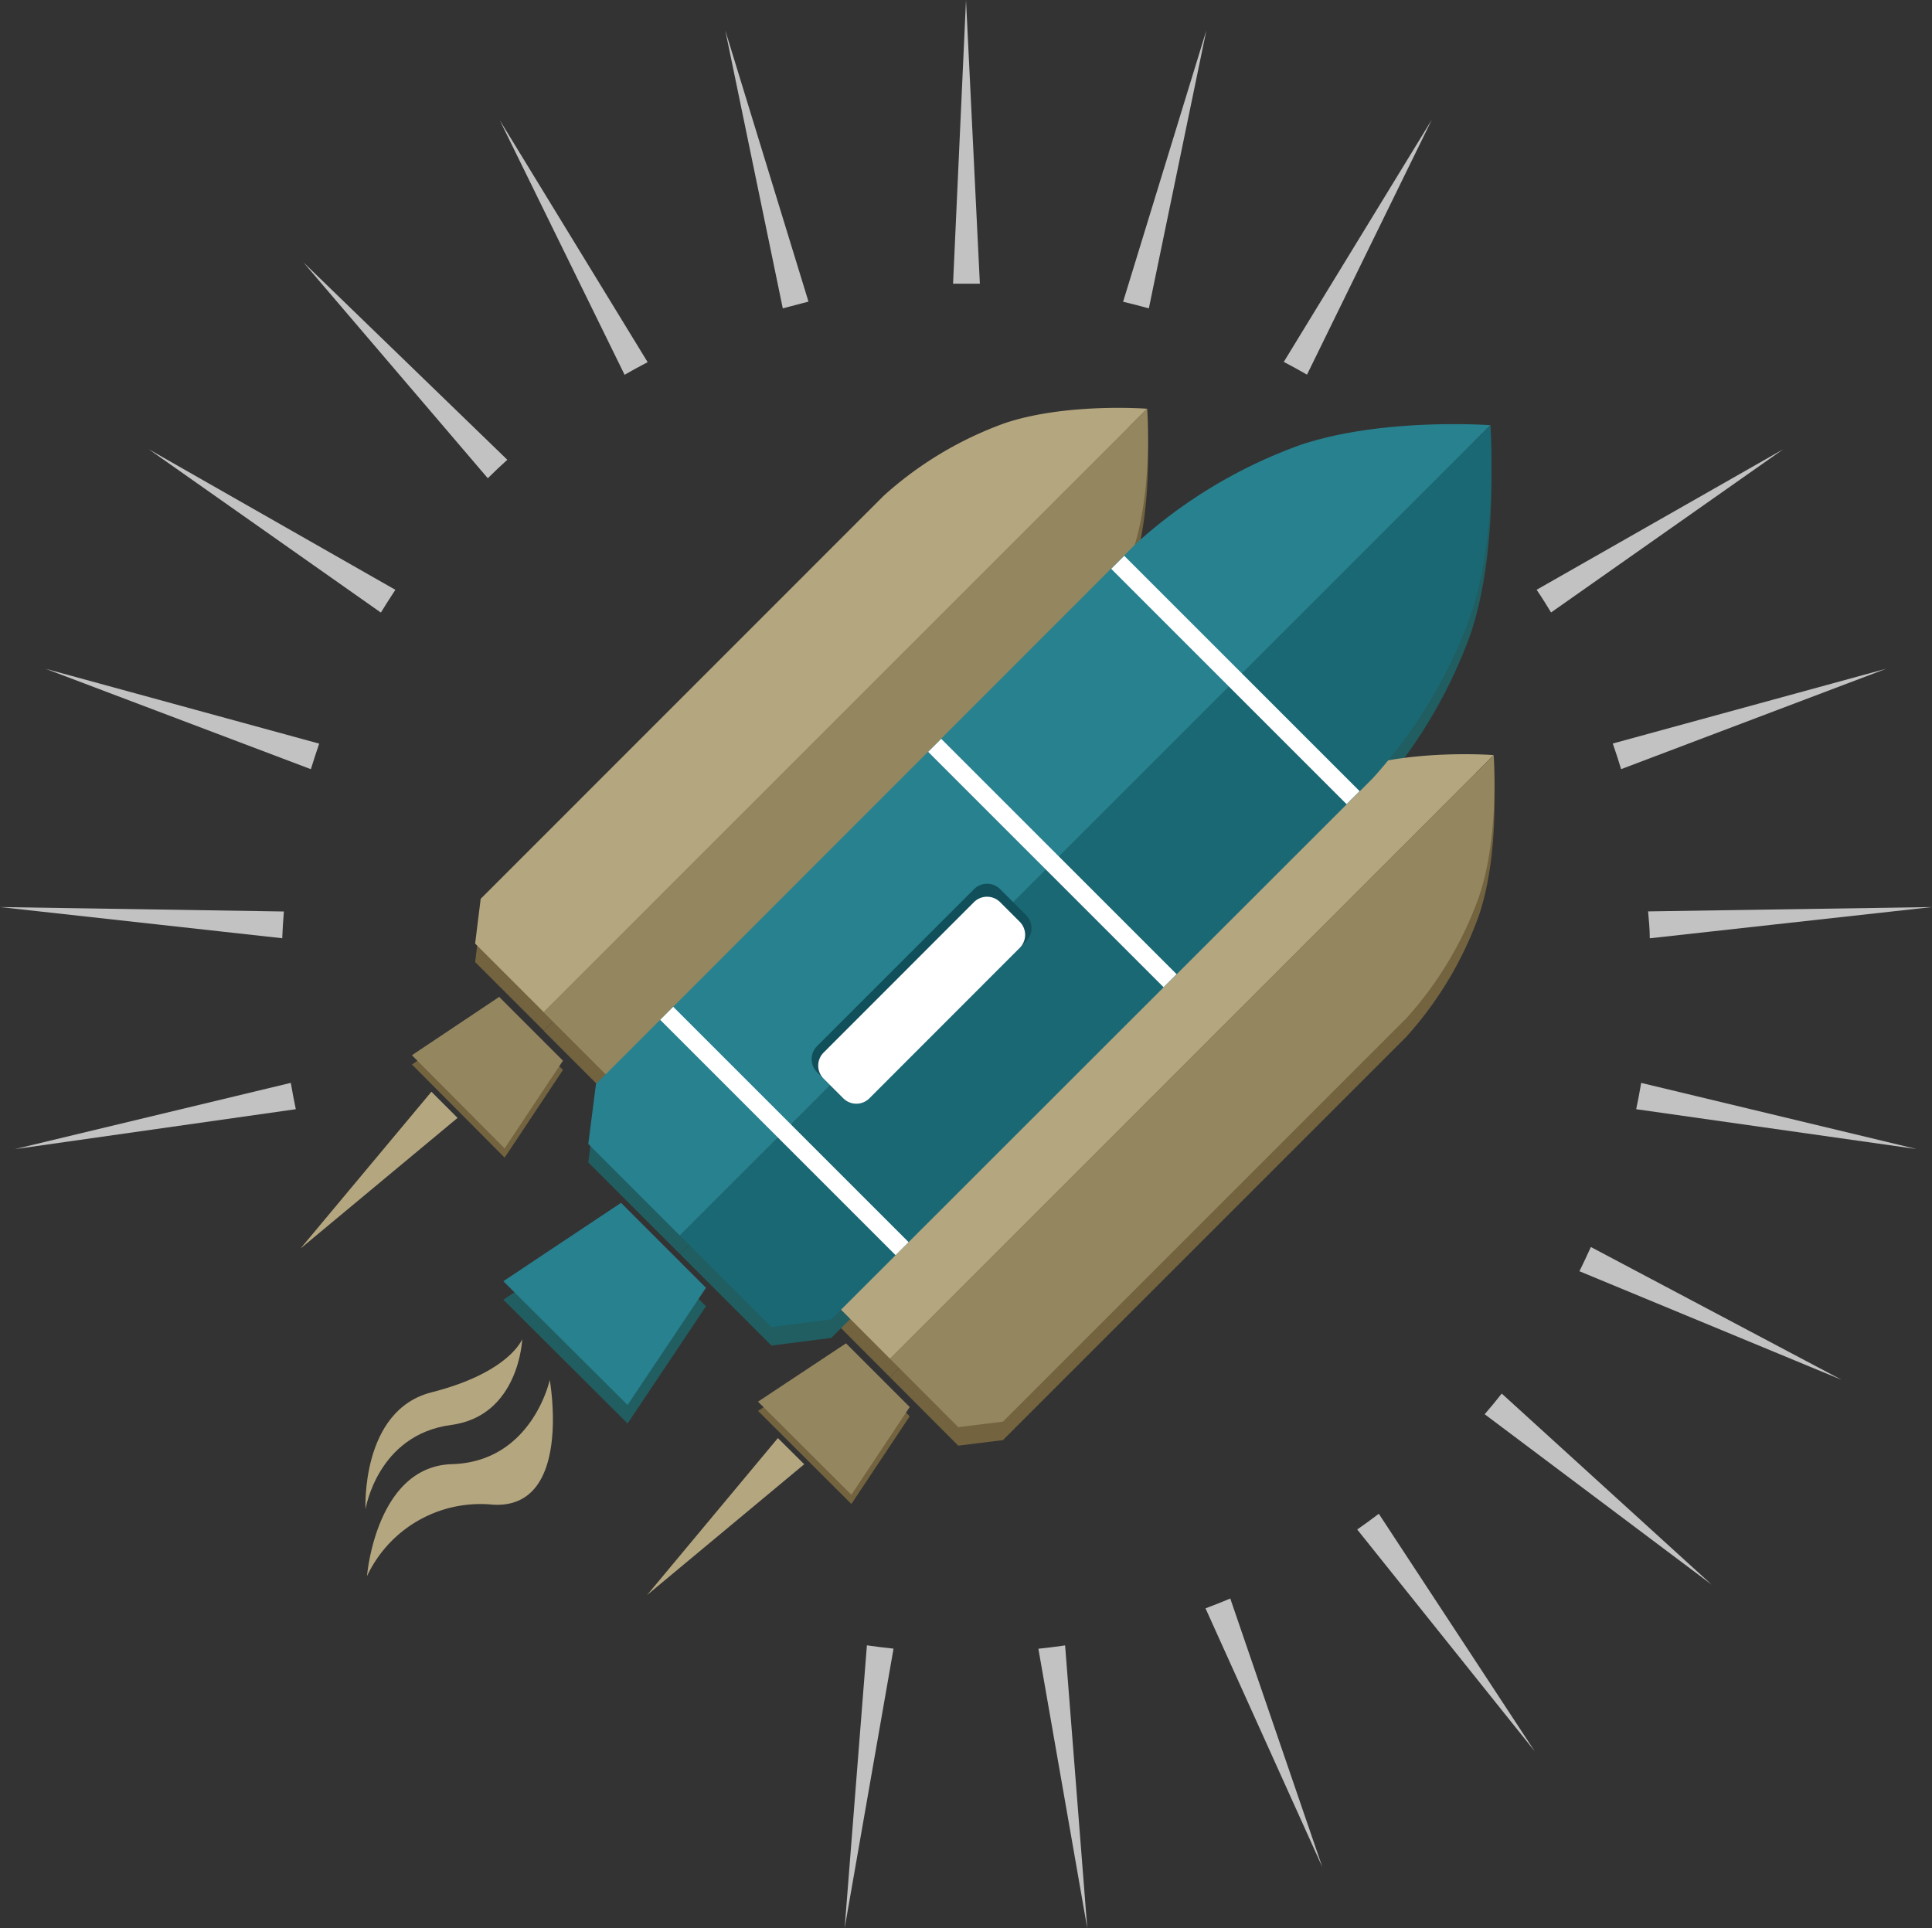 <svg xmlns="http://www.w3.org/2000/svg" viewBox="0 0 209 208.59">

<rect x="0" y="0" width="209" height="208.59" fill="#333333" stroke="none"/>

<g fill="#73633f">
<path d="M161.58,83.69s-8.64-.67-15.32,1.53a39.48,39.48,0,0,0-13.18,7.88L89.46,136.72l-.6,4.84L96.28,149Z"/>
<path d="M161.58,83.69S162.25,92.33,160,99a39.45,39.45,0,0,1-7.88,13.18l-43.62,43.62-4.84.6L96.28,149Z"/>
<path d="M91.52,146.33l6.89,6.89-6.31,9.49L82,152.64Z"/>
<path d="M124.1,46.22s-8.64-.67-15.32,1.53A39.45,39.45,0,0,0,95.6,55.63L52,99.24l-.6,4.84,7.42,7.42Z"/>
<path d="M124.1,46.22s.67,8.64-1.53,15.32a39.46,39.46,0,0,1-7.88,13.18L71.07,118.34l-4.84.6-7.42-7.42Z"/>
<path d="M54,108.85l6.9,6.9-6.31,9.49L44.56,115.16Z"/>
</g>

<g fill="#215e61">
<path d="M161.23,48s-11.56-.86-20.51,2.12A53.3,53.3,0,0,0,123,60.71L64.47,119.28l-.83,6.48,9.9,9.9Z"/>
<path d="M161.23,48s.86,11.56-2.12,20.51a53.31,53.31,0,0,1-10.6,17.68L89.93,144.74l-6.48.83-9.9-9.9Z"/>
<path d="M67.18,132.13l9.19,9.19L67.89,154,54.45,140.61Z"/>
</g>

<g fill="#94865f">
<path fill="#b4a67f" d="M161.58,81.69s-8.64-.67-15.32,1.53a39.48,39.48,0,0,0-13.18,7.88L89.46,134.72l-.6,4.84L96.28,147Z"/>
<path d="M161.58,81.69S162.25,90.33,160,97a39.45,39.45,0,0,1-7.88,13.18l-43.62,43.62-4.84.6L96.28,147Z"/>
<path d="M91.52,145.33l6.89,6.89-6.31,9.49L82,151.64Z"/>
<path fill="#b4a67f" d="M124.1,44.22s-8.64-.67-15.32,1.53A39.45,39.45,0,0,0,95.6,53.63L52,97.24l-.6,4.84,7.42,7.42Z"/>
<path d="M124.1,44.22s.67,8.64-1.53,15.32a39.46,39.46,0,0,1-7.88,13.18L71.07,116.34l-4.84.6-7.42-7.42Z"/>
<path d="M54,107.85l6.9,6.9-6.31,9.49L44.56,114.16Z"/>
</g>

<g fill="#b4a67f">
<path d="M84.15,155.58,87,158.41,70,172.56Z"/>
<path d="M46.67,118.11l2.83,2.83-17,14.14Z"/>
</g>

<g fill="#28818f">
<path d="M161.23,46s-11.56-.86-20.51,2.12A53.3,53.3,0,0,0,123,58.71L64.47,117.28l-.83,6.48,9.9,9.9Z"/>
<path fill="#1a6874" d="M161.23,46s.86,11.56-2.12,20.51a53.31,53.31,0,0,1-10.6,17.68L89.93,142.74l-6.48.82-9.9-9.9Z"/>
<path d="M67.18,130.13l9.19,9.19L67.89,152,54.45,138.61Z"/>
</g>

<g fill="#fff">
<path d="M120.21,61.54l1.41-1.41,25.46,25.46L145.67,87Z"/>
<path d="M100.41,81.34l1.41-1.41,25.46,25.46-1.41,1.41Z"/>
<path d="M71.42,110.33l1.41-1.41,25.46,25.46-1.41,1.41Z"/>
<path fill="#11505a" d="M108.19,96.19,111,99a2,2,0,0,1,0,2.83l-17,17a2,2,0,0,1-2.83,0L88.39,116a2,2,0,0,1,0-2.83l17-17A2,2,0,0,1,108.19,96.19Z"/>
<path d="M108.19,97.6l2.12,2.12a2,2,0,0,1,0,2.83L94.05,118.82a2,2,0,0,1-2.83,0l-2.12-2.12a2,2,0,0,1,0-2.83L105.36,97.6A2,2,0,0,1,108.19,97.6Z"/>
</g>

<g fill="#b4a67f">
<path d="M39.54,163.29s-.54-10.71,7.14-12.66c8.45-2.15,9.8-5.74,9.81-5.75s-.32,8.31-7.69,9.28C40.8,155.23,39.54,163.29,39.54,163.29Z"/>
<path d="M59.47,149.29s2.53,14.06-6.19,13.49a13.55,13.55,0,0,0-13.58,7.74s.95-11.88,9.2-12.12C57.57,158.14,59.47,149.29,59.47,149.29Z"/>
</g>


<path fill="#c2c2c2" d="M104.5,0,106,30.69l-1.45,0-1.45,0L104.5,0Zm17,32.63,9-29.34-6.22,30.07q-1.4-.39-2.81-.72Zm17.39,6.5,16-26.18-13.5,27.58q-1.26-.72-2.55-1.4Zm27.33,24.68L192.91,48.6,167.79,66.26c-.5-.83-1-1.64-1.56-2.45Zm8.24,16.63,29.61-8.1L175.37,83.21q-.42-1.39-.9-2.76Zm3.82,18.16L209,98.13l-30.53,3.38c0-1-.1-1.94-.18-2.9Zm-.8,18.54,29.86,7.17L177,120q.3-1.42.54-2.85Zm-5.38,17.77,27.13,14.37-28.37-11.75q.64-1.3,1.24-2.63Zm-9.65,15.85,22.72,20.68L160.61,153q.95-1.1,1.85-2.24Zm-13.28,13q-1.16.88-2.35,1.71l19.21,24-16.86-25.68ZM133.11,173l9.94,29-12.64-28q1.36-.51,2.7-1.07Zm-17.89,5,2.4,30.62-5.29-30.25q1.45-.15,2.88-.36Zm-18.56.36-5.29,30.25L93.78,178q1.43.21,2.88.36ZM32,120l-30.4,4.32,29.86-7.17q.24,1.44.54,2.85Zm-1.51-18.5L0,98.13l30.71.48q-.12,1.44-.18,2.9Zm3.1-18.3L4.92,72.35l29.61,8.1q-.47,1.37-.9,2.76Zm7.58-16.95L16.09,48.6,42.77,63.81c-.53.81-1.06,1.62-1.56,2.45ZM52.77,51.74q1-1,2.11-2L32.82,28.38,52.77,51.74ZM67.56,40.53,54.06,13l16,26.18c-.86.45-1.71.91-2.55,1.4Zm17.12-7.17L78.46,3.29l9,29.34Q86.08,33,84.68,33.36Z"/>


</svg>






